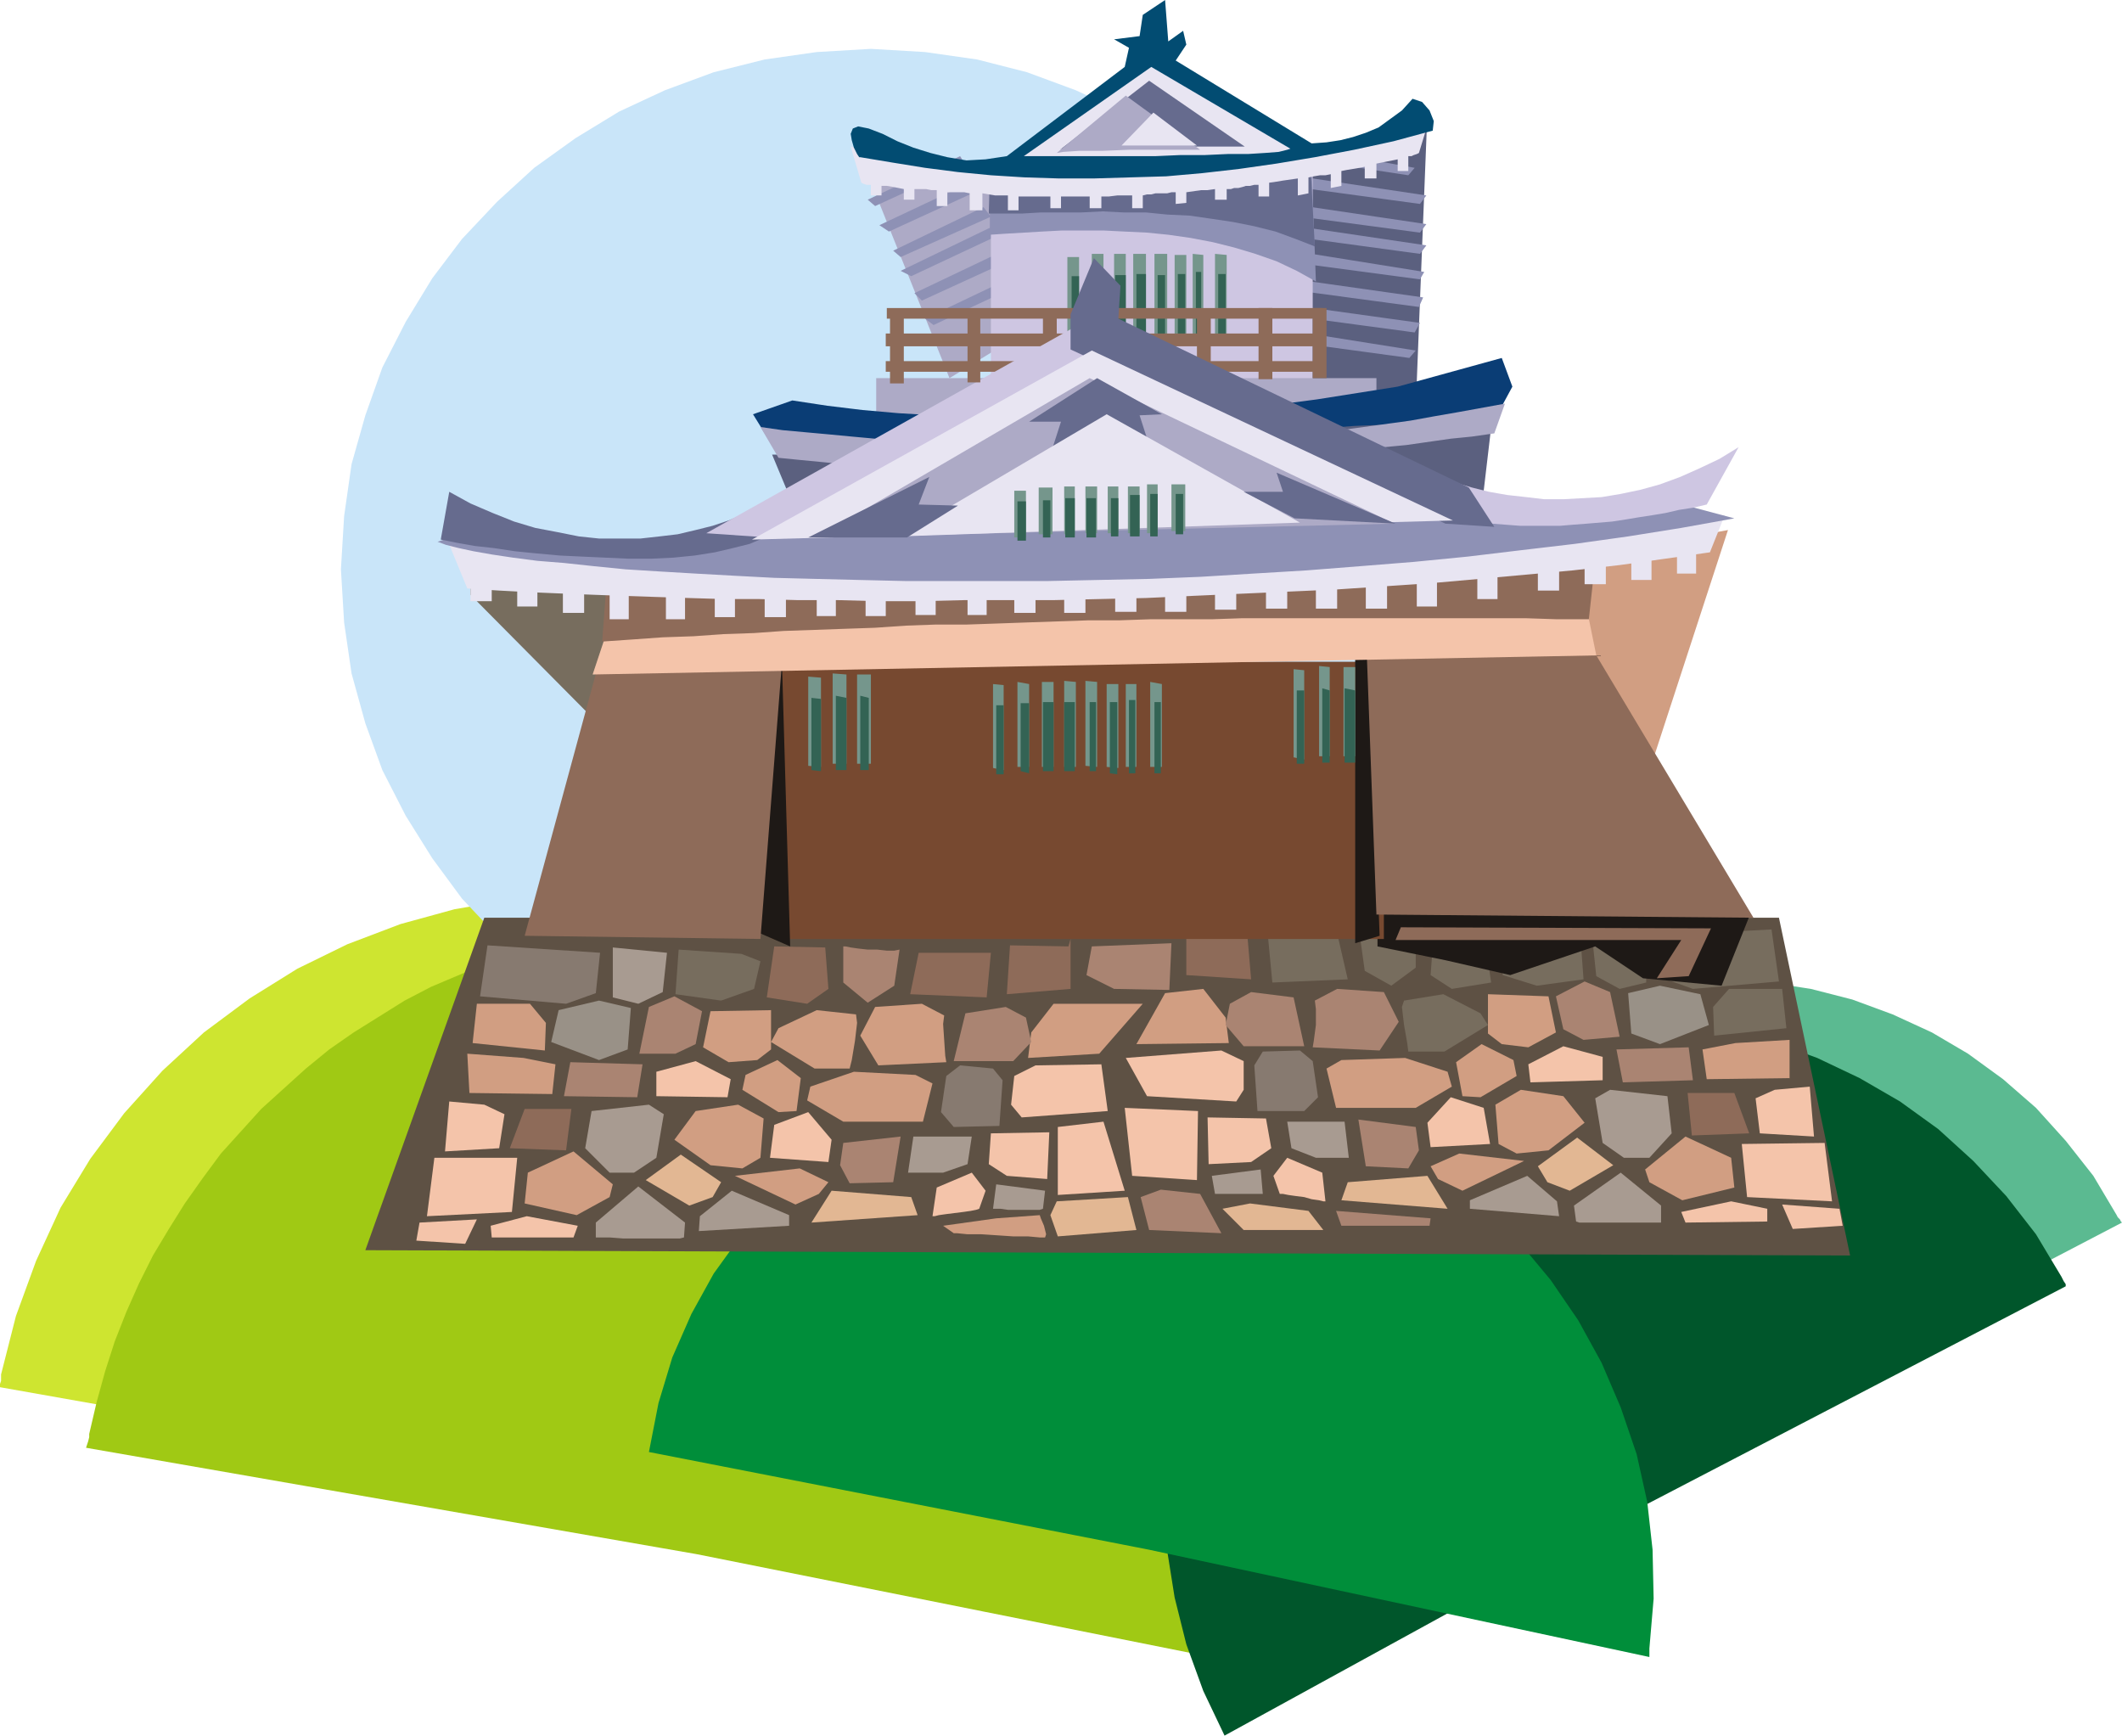 <svg xmlns="http://www.w3.org/2000/svg" fill-rule="evenodd" height="1.634in" preserveAspectRatio="none" stroke-linecap="round" viewBox="0 0 1998 1634" width="1.998in"><style>.pen1{stroke:none}.brush9{fill:#5b607f}.brush10{fill:#adaac6}.brush11{fill:#776d5e}.brush12{fill:#8e6b59}.brush13{fill:#d19e82}.brush14{fill:#aa8472}.brush15{fill:#999187}.brush16{fill:#f4c4aa}.brush17{fill:#877a70}.brush18{fill:#a89b91}.brush19{fill:#e2b793}.brush20{fill:#8e91b5}.brush21{fill:#cec6e2}.brush22{fill:#666b8e}.brush24{fill:#75968c}.brush25{fill:#336354}.brush26{fill:#1e1916}.brush28{fill:#e8e5f2}</style><path class="pen1" style="fill:#5bba91" d="m1630 1343 368-192-1-1-1-2-2-2-1-2-22-37-26-33-28-31-31-27-33-24-34-20-37-17-38-14-39-10-39-6-40-2-41 1-40 6-40 10-39 14-38 18-36 22-33 25-30 28-26 31-23 33-20 35-17 37-12 38-9 39-6 40-1 40 2 41 7 41 10 40 15 39 19 39 362-197z"/><path class="pen1" style="fill:#cee530" d="M537 1401 0 1306v-3l1-3v-6l14-55 19-52 23-50 28-46 32-43 36-40 39-36 43-32 45-28 47-23 50-19 51-14 53-9 54-3 55 2 55 8 54 14 50 18 49 24 45 28 42 32 38 36 35 40 31 43 27 46 22 48 18 50 13 52 8 54 3 55-2 56-8 56-533-105z"/><path class="pen1" style="fill:#a0c914" d="M655 1463 81 1363l1-3 1-3 1-4v-3l7-30 8-29 9-28 11-28 12-27 13-26 15-25 15-24 17-24 17-23 19-21 19-21 21-19 21-19 22-18 23-16 24-15 24-15 25-13 26-11 26-11 27-9 27-8 27-7 28-5 29-4 28-3 29-1 29 1 29 2 30 3 29 5 57 14 55 20 52 25 48 30 45 35 41 38 38 43 33 45 29 49 24 52 19 54 14 55 9 58 3 58-3 60-9 60-570-114z"/><path class="pen1" style="fill:#00562b" d="m1547 1418 398-207v-2l-2-3-1-2-1-2-24-40-28-36-31-33-33-30-36-26-38-22-40-19-41-15-42-10-43-7-43-2-44 2-44 6-43 11-43 15-41 20-39 24-36 27-32 31-29 33-25 36-21 38-18 39-14 42-10 42-5 44-2 44 3 44 7 44 11 44 16 44 20 42 394-216z"/><path class="pen1" style="fill:#008e3a" d="m1082 1459 471 101v-8l4-47-1-46-5-45-10-45-15-44-18-42-22-40-26-38-30-36-33-33-36-30-38-27-42-24-43-20-46-16-48-11-48-7-48-3-46 2-46 7-44 11-41 15-40 19-38 23-35 26-32 29-28 33-26 36-21 38-18 41-13 43-9 46 471 92z"/><path class="pen1" style="fill:#c9e5f9" d="m820 46 51 3 49 7 47 12 46 17 43 20 41 25 38 28 35 32 32 35 29 37 25 41 21 43 17 45 12 46 7 49 3 50-3 50-7 48-12 47-17 44-21 43-25 40-29 38-32 35-35 32-38 28-41 25-43 20-46 17-47 12-49 7-51 3-51-3-49-7-48-12-46-17-43-20-41-25-39-28-35-32-33-35-28-38-25-40-22-43-16-44-13-47-7-48-3-50 3-50 7-49 13-46 16-45 22-43 25-41 28-37 33-35 35-32 39-28 41-25 43-20 46-17 48-12 49-7 51-3z"/><path class="pen1" style="fill:#5e5144" d="M456 864h1219l67 318-1398-5 112-313z"/><path class="pen1 brush9" d="m1225 154-1 209 52 45 57-24 11-278-119 48z"/><path class="pen1 brush10" d="m813 154 81 202 57-35 7-146-145-21z"/><path class="pen1 brush11" d="M1194 883h66l9 39-71 3-4-42zm86-5 5 36 25 14 23-17v-36h-2l-5 1-7 1-9 1-9 1-9 1-7-1-5-1zm70 0-3 40 20 13 37-6-7-48-47 1zm80 6-19 7 4 27 32 10 44-6-3-41-58 3zm69-3 4 38 22 12 25-6v-47l-51 3zm61 0 6 40 28 10 81-7-7-49-108 6z"/><path class="pen1 brush12" d="m1117 870 1 7 56-2 4 47-61-4v-48z"/><path class="pen1 brush13" d="m1097 935 36-4 21 27 3 24-87 1 27-48z"/><path class="pen1 brush14" d="m1158 945 20-11 40 5 10 46h-57l-17-20 4-20zm80-3 21-11 44 3 14 28-18 27-63-3 1-6 2-15v-15l-1-8z"/><path class="pen1 brush11" d="m1322 942 37-6 35 18 7 11-41 25h-34l-1-8-3-17-2-17 2-6z"/><path class="pen1 brush13" d="M1401 936v37l13 10 25 3 26-14-7-34-57-2z"/><path class="pen1 brush14" d="m1492 924-27 14 7 31 19 10 34-3-9-42-24-10z"/><path class="pen1 brush15" d="m1533 935 30-7 38 8 8 29-46 18-27-10-3-38z"/><path class="pen1 brush11" d="m1613 948 15-17h50l4 37-68 7-1-27z"/><path class="pen1 brush16" d="m1060 996 90-7 21 10v27l-7 11-84-5-20-36z"/><path class="pen1 brush17" d="m1181 1003 8-13 35-1 12 10 5 34-13 13h-44l-3-43z"/><path class="pen1 brush13" d="m1249 1006 14-8 60-2 40 13 4 14-34 20h-75l-9-37zm122-6 24-17 30 15 3 15-34 20-17-1-6-32z"/><path class="pen1 brush16" d="m1441 1019-2-17 33-17 37 10v22l-68 2z"/><path class="pen1 brush14" d="m1528 1019-6-31 68-2 4 31-66 2z"/><path class="pen1 brush13" d="m1607 1016-4-28 31-6 51-3v36l-78 1z"/><path class="pen1 brush12" d="M1589 1029h44l14 38-54 2-4-40z"/><path class="pen1 brush16" d="m1653 1034 18-8 33-3 4 47-51-3-4-33z"/><path class="pen1 brush18" d="m1570 1032-54-6-14 8 7 42 20 14h24l21-23-4-35z"/><path class="pen1 brush13" d="m1408 1040 24-14 40 6 20 25-34 26-30 3-17-9-3-37z"/><path class="pen1 brush16" d="m1344 1057 22-24 31 10 6 34-56 3-3-23z"/><path class="pen1 brush14" d="m1279 1054 54 7 3 22-10 17-40-2-7-44z"/><path class="pen1 brush18" d="M1212 1056h54l4 34h-31l-23-9-4-25z"/><path class="pen1 brush16" d="m1137 1052 55 1 5 28-19 13-40 2-1-44zm-78-9 69 3-1 65-61-4-7-64z"/><path class="pen1 brush18" d="m1144 1124-3-17 46-6 2 23h-45z"/><path class="pen1 brush16" d="m1205 1124-6-17 13-17 33 14 3 27h-2l-4-1-7-1-7-2-8-1-7-1-5-1h-3z"/><path class="pen1 brush19" d="m1263 1130 6-17 75-6 19 31-100-8z"/><path class="pen1 brush13" d="m1377 1121-23-11-7-12 27-12 61 7-58 28z"/><path class="pen1 brush18" d="M1384 1138v-8l54-23 28 24 2 14-84-7z"/><path class="pen1 brush19" d="m1478 1121-21-8-9-15 37-27 34 26-41 24z"/><path class="pen1 brush18" d="m1484 1150-2-15 44-31 38 31v16h-77l-3-1z"/><path class="pen1 brush13" d="m1584 1130-31-17-4-12 38-31 43 20 3 28-49 12z"/><path class="pen1 brush16" d="m1645 1127-5-50 78-1 7 55-80-4zm-58 24-4-10 47-10 34 7v12l-77 1zm101 6-10-23 54 4 3 16-47 3z"/><path class="pen1 brush12" d="M933 897h-68l-8 39 72 3 4-42z"/><path class="pen1 brush14" d="m847 894-5 34-25 16-23-19v-34h2l5 1 7 1 9 1h9l9 1h7l5-1z"/><path class="pen1 brush12" d="m777 892 3 39-20 14-38-6 7-48 48 1z"/><path class="pen1 brush11" d="m698 898 18 7-6 26-31 11-43-6 3-42 59 4z"/><path class="pen1 brush18" d="m628 897-4 37-23 11-24-6v-47l51 5z"/><path class="pen1 brush17" d="m565 897-4 38-28 10-81-7 7-48 106 7z"/><path class="pen1 brush12" d="m1008 884-2 7-55-1-3 46 60-5v-47z"/><path class="pen1 brush13" d="M1076 945h-84l-21 27-3 24 67-4 41-47z"/><path class="pen1 brush14" d="m966 958-19-10-38 6-11 45h56l17-18-5-23z"/><path class="pen1 brush13" d="m889 956-21-11-44 3-14 27 17 28 64-3-1-6-1-15-1-15 1-8zm-83-1-37-4-36 17-7 13 41 25h33l2-8 3-18 2-17-1-8zm-80-4v37l-13 10-27 2-24-14 7-34 57-1z"/><path class="pen1 brush14" d="m635 938 26 14-6 31-19 9h-34l9-44 24-10z"/><path class="pen1 brush15" d="m594 949-30-7-38 9-7 30 45 17 27-10 3-39z"/><path class="pen1 brush13" d="m514 963-15-18h-50l-4 37 68 7 1-26z"/><path class="pen1 brush16" d="m1037 1002-62 1-20 10-3 27 10 12 81-6-6-44z"/><path class="pen1 brush17" d="m944 1017-9-11-31-3-13 10-5 34 12 14 43-1 3-43z"/><path class="pen1 brush13" d="m878 1020-16-8-58-3-41 14-3 13 34 20h75l9-36zm-124-5-22-17-30 14-3 14 34 21 17-1 4-31z"/><path class="pen1 brush16" d="m685 1033 3-17-33-17-37 10v23l67 1z"/><path class="pen1 brush14" d="m600 1033 5-31-68-2-6 32 69 1z"/><path class="pen1 brush13" d="m520 1030 3-28-30-6-53-4 2 37 78 1z"/><path class="pen1 brush12" d="M538 1044h-44l-14 37 53 2 5-39z"/><path class="pen1 brush16" d="m475 1049-19-9-33-3-4 47 51-3 5-32z"/><path class="pen1 brush18" d="m557 1046 54-6 14 9-7 41-21 14h-23l-23-23 6-35z"/><path class="pen1 brush13" d="m719 1053-24-13-40 6-20 27 34 24 30 3 17-10 3-37z"/><path class="pen1 brush16" d="m783 1073-22-26-32 12-4 31 55 4 3-21z"/><path class="pen1 brush14" d="m848 1070-54 6-3 21 9 17 41-1 7-43z"/><path class="pen1 brush18" d="M915 1070h-55l-5 34h33l23-8 4-26z"/><path class="pen1 brush16" d="m988 1066-55 1-2 29 17 11 38 3 2-44z"/><path class="pen1 brush14" d="m1103 888-75 3-5 27 26 13 52 1 2-44z"/><path class="pen1 brush16" d="m1039 1056-43 5v64l63-4-20-65z"/><path class="pen1 brush18" d="m982 1138 2-17-46-6-3 23h7l7 1h30l3-1z"/><path class="pen1 brush16" d="m922 1138 6-17-13-17-33 14-4 27h2l4-1 7-1 8-1 8-1 7-1 5-1 3-1z"/><path class="pen1 brush19" d="m864 1144-6-17-75-6-19 30 100-7z"/><path class="pen1 brush13" d="m749 1134 22-10 9-11-27-13-61 7 57 27z"/><path class="pen1 brush18" d="M743 1154v-10l-54-23-30 24-1 14 85-5z"/><path class="pen1 brush19" d="m649 1135 22-8 8-14-38-26-33 24 41 24z"/><path class="pen1 brush18" d="m644 1165 1-14-44-34-40 34v14h13l13 1h53l4-1z"/><path class="pen1 brush13" d="m543 1144 31-17 3-12-37-31-43 20-3 29 49 11z"/><path class="pen1 brush16" d="m482 1141 5-51h-78l-7 55 80-4zm58 24 4-11-48-9-34 9 1 11h77zm-102 6 11-23-54 3-3 17 46 3z"/><path class="pen1 brush20" d="m841 236 85-41 7 9-85 38-7-6zm502-25-108-16-3 10 105 14 6-8zm-515 1 87-41 7 8-85 39-9-6zm515-28-107-16-2 10 103 14 6-8zm-526 4 87-41 5 8-85 39-7-6zm515-30-94-17-4 10 92 14 6-7zm-484 97 87-42 4 9-81 38-10-5zm495-24-108-16-1 10 103 14 6-8zm-482 45 84-40 6 9-83 38-7-7zm480-20-106-17-3 10 105 14 4-7zm-470 44 86-41 5 8-83 39-8-6zm469-20-106-15-2 10 104 14 4-9zm-3 24-108-15-1 10 104 14 5-9zm-4 26-107-17-2 10 103 14 6-7z"/><path class="pen1 brush21" d="M933 165h303v219H933V165z"/><path class="pen1 brush20" d="M932 157h303l4 108-18-10-19-9-20-7-20-6-20-5-21-4-21-3-20-2-21-1-20-1h-39l-19 1-17 1-17 1-15 1v-64z"/><path class="pen1 brush22" d="m932 164 302-6 4 74-18-7-19-7-20-5-20-4-20-3-21-3-21-1-20-2h-21l-20-1-20 1h-38l-17 1h-32l1-37z"/><path class="pen1 brush10" d="M825 356h471v55H825v-55z"/><path class="pen1" style="fill:#0a3d75" d="m722 411-13-21 37-13 33 5 33 4 34 3 34 2 34 2 35 1 35 1 35-1 36-1 36-2 37-3 37-3 37-4 38-5 38-6 38-6 98-27 10 27-20 37-22 3-21 4-22 3-22 2-21 3-22 3-22 2-21 2-22 2-21 2-22 1-21 2-21 1-22 1h-21l-21 1h-85l-22-1h-21l-21-1-21-2-21-1-21-2-21-2-21-2-21-2-21-3-21-3-21-3z"/><path class="pen1 brush24" d="M1005 242h11v79l-11-1v-78zm23-3h11v80h-11v-80zm21 0h11v80h-11v-80zm18 0h12v80l-12-2v-78zm20 0h12v80l-12-2v-78zm19 1h11v80h-11v-80zm17-1 10 1v80h-10v-81zm21 0 11 1v80l-11-1v-80z"/><path class="pen1 brush25" d="M1009 260h7v67l-7-1v-66zm20-1h8v64h-8v-64zm21 0h10v64h-10v-64zm20-1h9v65h-9v-65zm20 1h7v64h-7v-64zm19-1h7v66h-7v-66zm17-2h5v68h-5v-68zm21 2h7v66l-7-1v-65z"/><path class="pen1 brush12" d="M982 293h13v65h-13v-65zm145-1h13v65h-13v-65zm58-2h13v67h-13v-67zm51 0h13v66h-13v-66z"/><path class="pen1 brush12" d="M835 290h410v10H835v-10zm-1 24h409v12H834v-12zm0 26h408v10H834v-10z"/><path class="pen1 brush9" d="m727 428 25 60 643-9 10-85h-8l-9 1-12 1h-15l-18 1-20 2-23 1-25 1-26 2-28 1-29 2-30 1-31 2-31 2-32 1-31 2-32 2-31 1-30 2-29 1-28 2-27 1-25 1-22 1-21 1-19 1-15 1h-31z"/><path class="pen1 brush10" d="m716 402 21 3 22 2 22 2 21 2 22 2 21 2 22 1 22 1 22 1 21 1 22 1h88l22-1h21l22-1 22-1 22-2 22-1 23-2 22-2 22-3 22-2 22-3 22-3 22-3 22-4 23-4 22-4 22-4-10 28-21 3-20 2-21 3-21 3-21 2-21 2-22 3-21 2-21 2-21 1-22 2-21 2-21 1-22 2-21 1-21 1-22 1h-21l-22 1H899l-22-1-20-1-21-1-21-1-21-1-20-2-21-2-20-2-17-29z"/><path class="pen1 brush26" d="M1297 891v-44l350 16-26 65-74-7-45-30-80 27-61-14-64-13z"/><path class="pen1 brush11" d="m443 560 121 122 40-128-161-18v24z"/><path class="pen1 brush13" d="m1627 499-78 239-80-120 5-91 153-28z"/><path class="pen1" style="fill:#774930" d="M727 623h576v261H727V623z"/><path class="pen1 brush26" d="m736 614-31 260 39 17-8-277zm553-1 10 268-23 7V607l13 6z"/><path class="pen1 brush12" d="m1296 861-9-243 216-1 148 247-355-3zM736 627l-20 257-222-3 69-254h173z"/><path class="pen1 brush16" d="m574 587-16 48 945-18-11-54-918 24z"/><path class="pen1 brush12" d="m571 550-4 54 29-2 28-2 29-1 28-2 29-1 28-2 29-1 28-1 29-1 29-2 28-1h29l29-1 28-1 29-1 29-1h29l29-1h58l29-1h266l30 1h30l7-64-932 31z"/><path class="pen1 brush28" d="m419 503 21 51 14 1 16 1 19 1 21 1 24 1 26 1 27 1 30 1 31 1 33 1h34l36 1h38l38 1h40l41-1h84l43-1 44-1 44-2 45-2 45-2 45-2 45-3 45-3 45-4 44-4 44-4 44-5 43-6 42-6 14-35-907 24-16 5-17 3-18 4-18 2-20 1-20 1-20 1-20-1-20-1-20-1-20-3-20-2-18-3-18-4-17-4-16-4z"/><path class="pen1 brush20" d="m450 498-38 12 8 3 12 3 14 3 17 3 20 3 23 3 25 2 28 3 30 3 32 2 34 2 36 2 38 2 39 1 41 1 43 1h135l47-1 48-1 49-2 49-3 50-3 51-4 50-4 51-5 50-6 51-6 50-7 50-8 50-9-64-17-876 27-15 5-15 4-16 3-15 3-15 2-15 1-15 1h-31l-15-1-15-2-15-2-15-3-16-3-15-4-15-4z"/><path class="pen1 brush21" d="m1353 449 16 5 17 5 16 4 17 3 18 2 17 2h18l18-1 18-1 18-3 19-4 18-5 19-7 18-8 19-9 18-11-30 54-13 3-13 2-13 3-12 2-13 2-12 2-13 2-12 1-12 1-13 1-12 1h-38l-13-1-13-1-52-44z"/><path class="pen1 brush22" d="m713 478-13 6-14 6-15 5-16 4-17 4-17 2-18 2h-39l-19-2-20-4-21-4-20-6-20-8-21-9-20-11-8 45 15 3 17 3 18 2 20 3 20 2 22 2 21 1 22 1 22 1h21l21-1 20-2 19-3 17-4 16-4 14-6-7-28z"/><path class="pen1 brush21" d="M1033 296 665 502l58 4 320-177-10-33z"/><path class="pen1 brush22" d="m1030 243-22 53v33l353 164 46 3-24-37-330-159 2-31-25-26z"/><path class="pen1 brush28" d="m708 508 320-178 340 160-660 18z"/><path class="pen1 brush10" d="m769 506 257-150 287 137-544 13z"/><path class="pen1 brush22" d="m1033 356 61 34-21 1 9 28-36-25-57 34 10-31h-30l64-41z"/><path class="pen1 brush28" d="m847 505 195-115 182 102-377 13zm-46-367 10 34 2 1 3 1h4v10h10v-9h5l6 1 5 1 5 1v10h10v-10h11l5 1h5v15h10v-13h16l5 1v16h12v-16l6 1 6 1h12v14h10v-13h30v11h10v-11h27v11h11v-11h7l8-1h14v12h10v-12l4-1h4l4-1h11l4-1h4v11l10-1v-10l7-1 7-1h6l7-1v10h11v-10h4l3-1h4l4-1 3-1h4l4-1h4v11h10v-13l7-1 6-1 7-1 7-1v16l10-2v-15l5-1 6-1h5l5-1v13l10-2v-14l5-1 6-1 6-1 5-1v11h11v-14l5-1 5-1 5-1 5-1v11h10v-14h3l2-1 3-1 2-1 11-36-3 7-12 7-21 6-28 6-34 5-39 5-43 4-45 4-47 2-48 2h-46l-45-1-41-2-37-3-32-5-25-7z"/><path class="pen1" style="fill:#024c72" d="m818 121 13 5 14 7 15 6 16 5 16 4 18 3 18-1 20-3 111-84 4-18-14-8 24-3 3-20 21-14 3 39 14-10 3 13-10 15 128 78 14-1 13-2 12-3 12-4 12-5 11-8 11-8 10-11 9 3 7 8 4 10-1 9-37 10-37 8-37 7-36 6-35 5-35 4-34 3-34 1-34 1h-33l-32-1-32-2-31-3-31-4-31-5-30-5h-1l-2-3-3-6-2-7-1-6 2-5 5-2 10 2z"/><path class="pen1 brush28" d="m964 147 120-84 131 77-3 1-8 2-13 1-16 1h-19l-22 1h-23l-23 1H964z"/><path class="pen1 brush22" d="m998 141 84-65 90 62h-87l-16 1h-44l-11 1h-14l-2 1z"/><path class="pen1 brush10" d="m995 144 65-54 70 51h-67l-25 1h-22l-15 1-6 1z"/><path class="pen1 brush28" d="m1056 137 30-31 41 31h-71z"/><path class="pen1 brush24" d="M955 462h11v44h-11v-44zm23-3h13v44h-13v-44zm24-1h10v45h-10v-45zm20 0h11v44h-11v-44zm21 0h10v44h-10v-44zm19 0h11v44h-11v-44zm18-2h10v46h-10v-46zm23 0h13v44h-13v-44z"/><path class="pen1 brush25" d="M958 472h8v37h-8v-37zm24-1h7v35h-7v-35zm21-2h9v37h-9v-37zm20 0h9v37h-9v-37zm23 0h7v36h-7v-36zm18-3h9v39h-9v-39zm19-1h7v40h-7v-40zm24 0h7v38h-7v-38z"/><path class="pen1 brush24" d="m935 644 10 1v80l-10-2v-79zm23-2 11 2v78h-11v-80zm23 0h11v80h-11v-80zm21-1 11 1v80h-11v-81zm20 0 11 1v80l-11-1v-80zm20 3h11v79l-11-1v-78zm18 0h10v78h-10v-78zm23-2 11 2v78h-11v-80z"/><path class="pen1 brush25" d="M938 664h7v65h-7v-65zm23-2h8v66l-8-2v-64zm21-1h10v65h-10v-65zm20 0h10v65h-10v-65zm24 0h6v65h-6v-65zm19 0h7v68l-7-1v-67zm18-2h6v69h-6v-69zm24 2h6v67h-6v-67z"/><path class="pen1 brush24" d="m761 637 12 1v84l-12-1v-84zm457-7 10 1v84l-10-2v-83zm-434 4 13 1v84h-13v-85zm458-7 10 1v84h-10v-85zm-435 8h13v84h-13v-84zm458-7h11v84h-11v-84z"/><path class="pen1 brush25" d="m764 657 9 1v68l-9-1v-68zm457-7h7v69h-7v-69zm-434 5 10 2v68h-10v-70zm458-7 7 2v68h-7v-70zm-435 7 8 2v68h-8v-70zm456-7 10 2v68h-10v-70z"/><path class="pen1 brush22" d="m1202 445 112 48-95-5-48-25h37l-6-18zm-327 4-114 57h93l48-30-37-1 10-26z"/><path class="pen1 brush28" d="M443 543h20v23h-20v-23zm1154-27h-18v24h18v-24zM487 547h19v24h-19v-24zm1068-25h-19v24h19v-24zM530 553h20v24h-20v-24zm982-26h-20v23h20v-23zm-938 33h18v23h-18v-23zm894-27h-20v23h20v-23zm-841 24h18v26h-18v-26zm46-1h19v25h-19v-25zm47 0h20v25h-20v-25zm49-2h18v26h-18v-26zm46 0h19v26h-19v-26zm47-1h19v26h-19v-26zm49 0h18v26h-18v-26zm44-1h20v25h-20v-25zm47 0h20v25h-20v-25zm48-2h20v26h-20v-26zm47 0h20v26h-20v-26zm47-1h20v25h-20v-25zm48 0h20v24h-20v-24zm47-2h20v26h-20v-26zm47-1h20v27h-20v-27zm48 0h19v25h-19v-25zm57-7h19v25h-19v-25z"/><path class="pen1 brush12" d="m1319 873 292 1-21 45-30 2 23-36h-269l5-12zM838 294h13v67h-13v-67zm73-1h12v67h-12v-67z"/><path class="pen1 brush13" d="m888 1154 50-7 41-3 1 3 3 7 2 8-1 3h-5l-11-1h-14l-15-1-15-1h-13l-10-1h-3l-10-7z"/><path class="pen1 brush19" d="m989 1144 6-13 67-4 8 31-74 6-7-20z"/><path class="pen1 brush14" d="m1074 1127 19-7 37 4 20 37-68-3-8-31z"/><path class="pen1 brush19" d="m1151 1138 26-5 55 7 14 18h-75l-3-3-7-7-7-7-3-3z"/><path class="pen1 brush14" d="m1258 1140 5 14h83l1-7-89-7z"/></svg>
